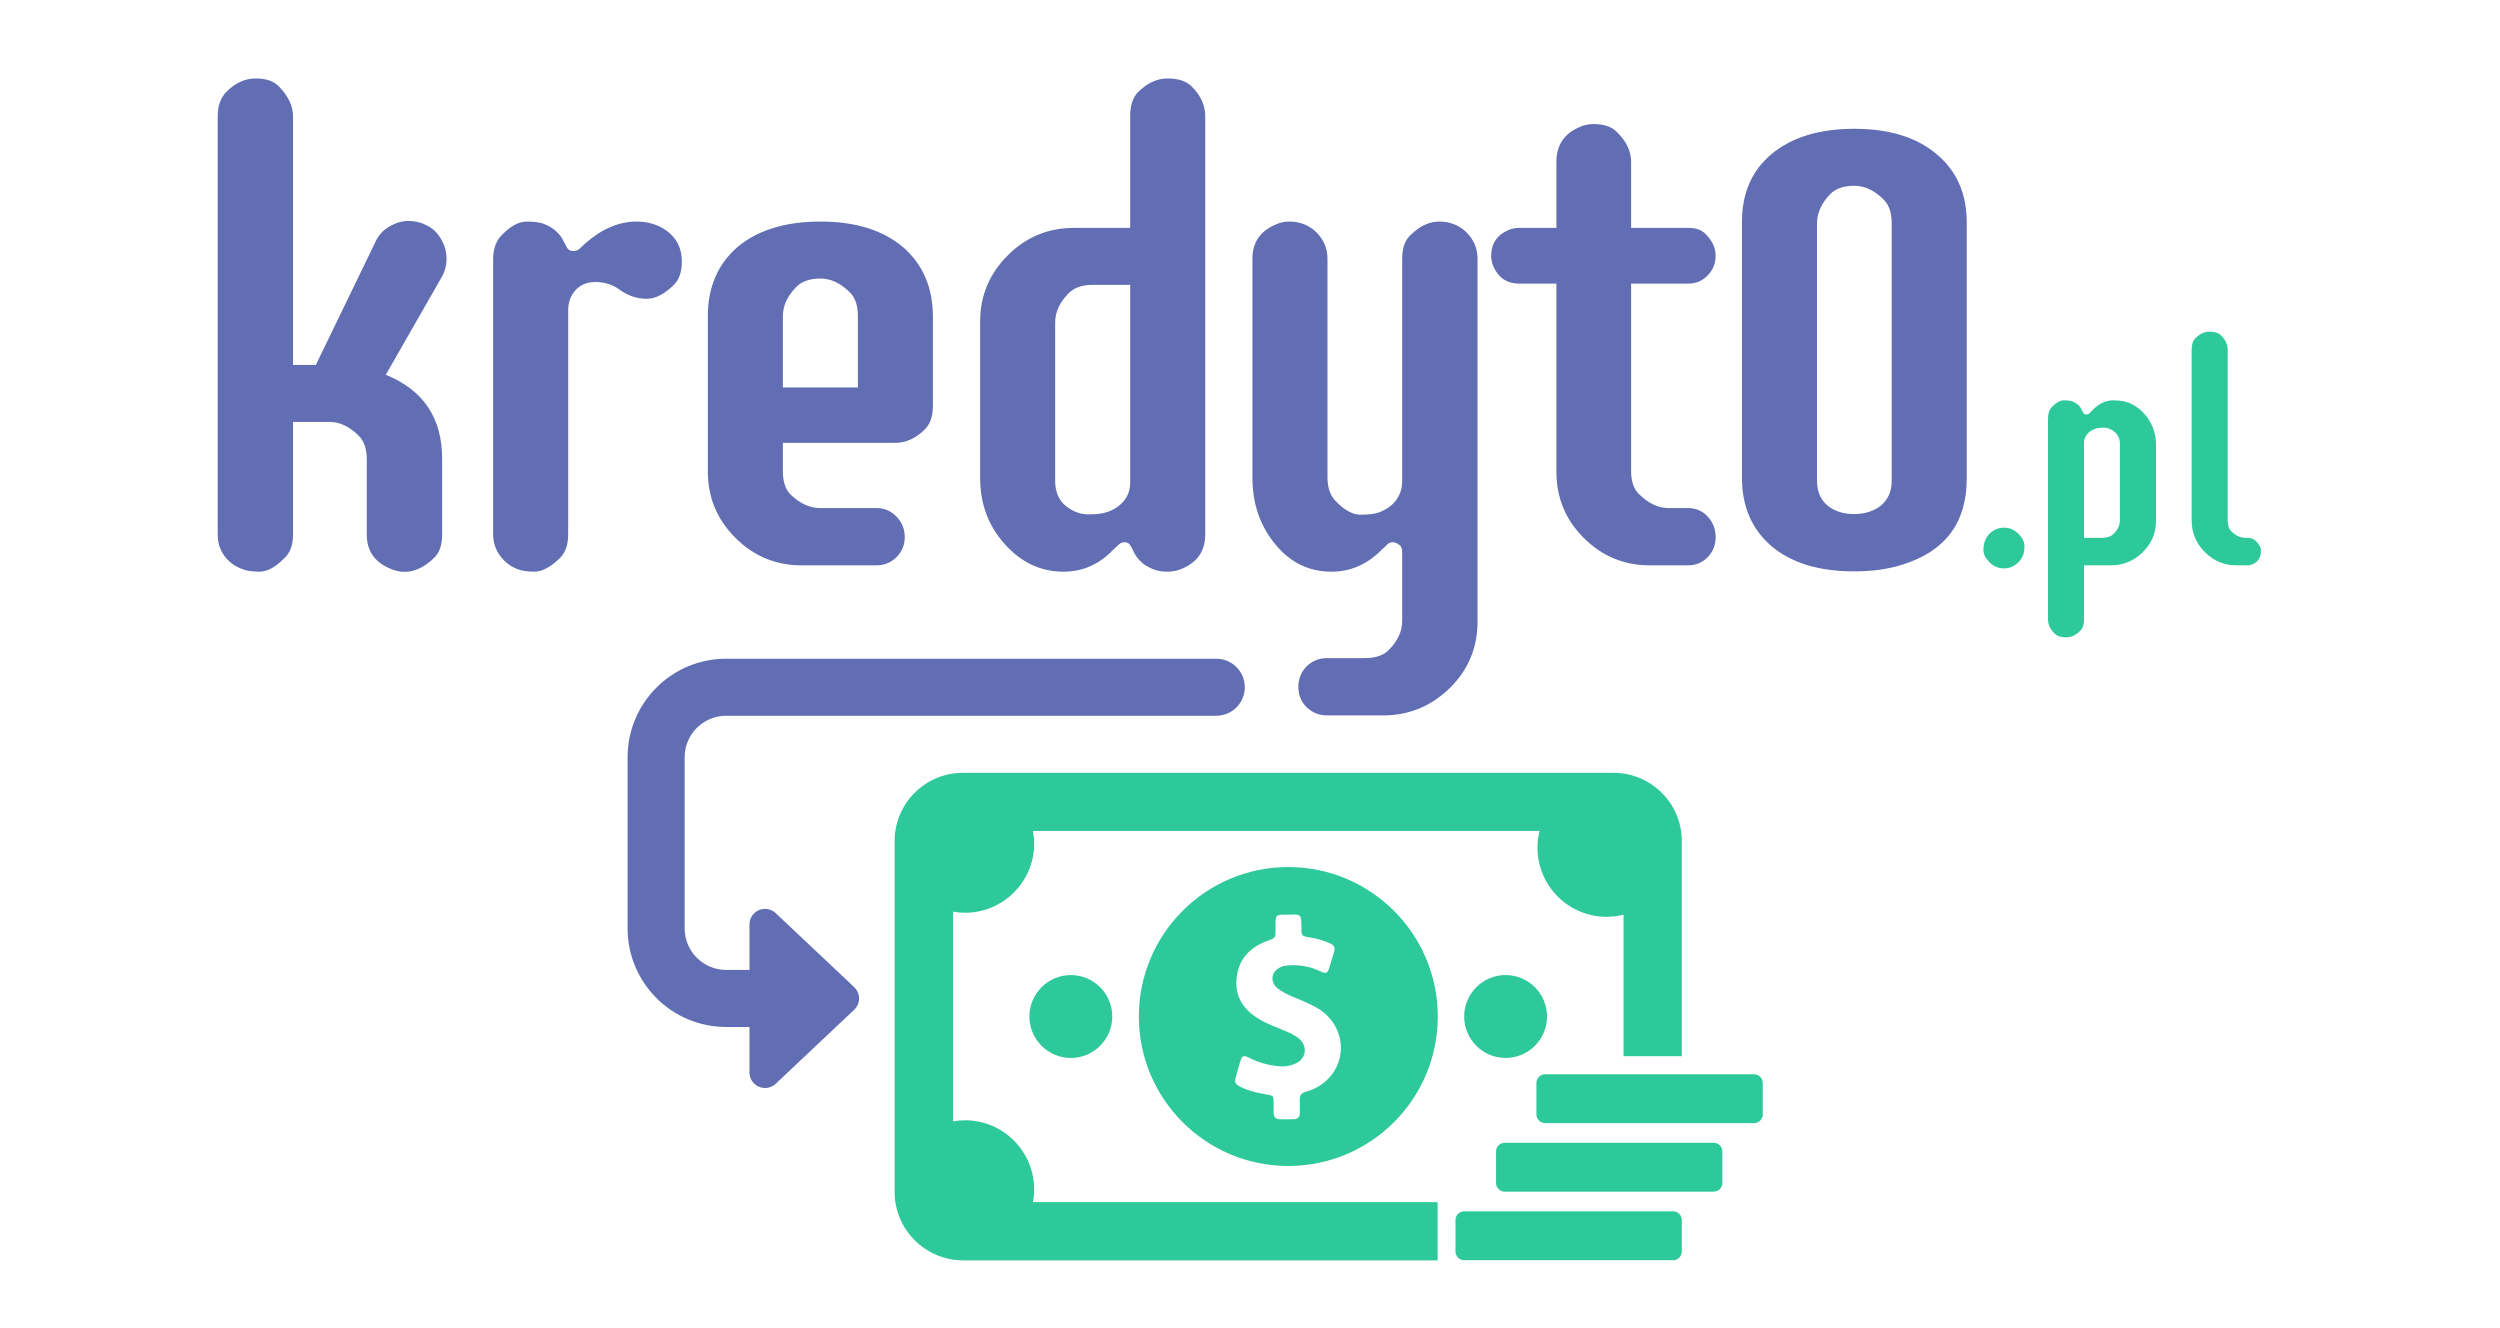 <svg width="482" height="256" viewBox="0 0 482 256" fill="none" xmlns="http://www.w3.org/2000/svg">
<path d="M74.379 72.257C81.622 75.186 85.244 80.578 85.244 88.431V103.08C85.244 105.073 84.735 106.559 83.718 107.535C80.951 110.221 78.102 110.912 75.173 109.61C72.202 108.349 70.717 106.172 70.717 103.08V88.614C70.717 86.58 70.209 85.054 69.191 84.037C67.401 82.246 65.529 81.351 63.576 81.351H56.496V103.08C56.496 105.033 55.967 106.518 54.909 107.535C53.159 109.326 51.532 110.221 50.026 110.221C48.521 110.221 47.32 110.017 46.425 109.61C45.53 109.244 44.757 108.756 44.106 108.146C42.682 106.762 41.97 105.073 41.97 103.08V22.452C41.97 20.458 42.499 18.912 43.556 17.814C45.266 16.023 47.178 15.128 49.294 15.128C51.328 15.128 52.834 15.657 53.81 16.715C55.601 18.546 56.496 20.458 56.496 22.452V70.365H60.891L72.365 46.683C72.935 45.381 73.83 44.384 75.051 43.692C76.271 42.96 77.512 42.594 78.774 42.594C80.035 42.594 81.236 42.899 82.375 43.509C83.514 44.079 84.409 44.954 85.061 46.134C85.752 47.314 86.098 48.555 86.098 49.857C86.098 51.118 85.813 52.258 85.244 53.275L74.379 72.257ZM122.79 42.716C123.807 42.716 124.804 42.858 125.781 43.143C126.757 43.428 127.673 43.876 128.527 44.486C130.48 45.91 131.457 47.883 131.457 50.406C131.457 52.441 130.928 53.967 129.87 54.984C128.039 56.734 126.33 57.608 124.743 57.608C122.709 57.608 120.857 56.957 119.189 55.655C117.887 54.801 116.422 54.373 114.794 54.373C113.167 54.373 111.885 54.903 110.949 55.96C110.013 56.978 109.545 58.28 109.545 59.867V103.019C109.545 104.972 109.037 106.477 108.019 107.535C106.188 109.326 104.52 110.221 103.015 110.221C101.55 110.221 100.37 110.017 99.475 109.61C98.62 109.244 97.867 108.736 97.216 108.084C95.792 106.66 95.08 104.972 95.08 103.019V50.04C95.08 48.046 95.609 46.5 96.667 45.401C98.376 43.611 100.003 42.716 101.55 42.716C103.137 42.716 104.317 42.899 105.09 43.265C105.863 43.591 106.514 43.977 107.043 44.425C107.775 45.076 108.304 45.747 108.63 46.439C108.955 47.09 109.22 47.578 109.423 47.904C109.667 48.229 110.034 48.392 110.522 48.392C111.051 48.392 111.478 48.229 111.804 47.904L112.902 46.866C116.076 44.099 119.372 42.716 122.79 42.716ZM168.942 97.953C170.489 97.953 171.791 98.502 172.849 99.601C173.906 100.699 174.435 102.022 174.435 103.568C174.435 105.073 173.906 106.355 172.849 107.413C171.791 108.471 170.489 109 168.942 109H154.538C149.574 109 145.322 107.23 141.782 103.69C138.242 100.15 136.472 95.898 136.472 90.934V60.965C136.472 55.431 138.343 51.017 142.087 47.721C145.993 44.384 151.364 42.716 158.2 42.716C164.955 42.716 170.285 44.384 174.191 47.721C177.975 51.057 179.868 55.513 179.868 61.087V78.177C179.868 80.212 179.359 81.738 178.342 82.755C176.592 84.505 174.68 85.379 172.604 85.379H150.937V90.811C150.937 92.887 151.446 94.413 152.463 95.389C154.253 97.098 156.145 97.953 158.139 97.953H168.942ZM165.402 60.965C165.402 58.931 164.894 57.405 163.876 56.388C162.086 54.597 160.194 53.702 158.2 53.702C156.166 53.702 154.619 54.231 153.561 55.289C151.812 57.039 150.937 58.931 150.937 60.965V74.698H165.402V60.965ZM232.368 103.08C232.368 106.172 230.903 108.349 227.973 109.61C227.078 110.017 226.101 110.221 225.043 110.221C223.985 110.221 223.07 110.058 222.297 109.732C221.524 109.407 220.873 109.041 220.344 108.634C219.611 107.983 219.082 107.352 218.757 106.742C218.472 106.131 218.207 105.623 217.963 105.216C217.719 104.768 217.353 104.544 216.865 104.544C216.376 104.544 215.949 104.728 215.583 105.094L214.484 106.131C211.839 108.858 208.686 110.221 205.024 110.221C200.629 110.221 196.845 108.43 193.671 104.85C190.538 101.35 188.972 97.118 188.972 92.154V62.003C188.972 57.039 190.742 52.787 194.282 49.247C197.822 45.706 202.074 43.937 207.038 43.937H217.902V22.33C217.902 20.296 218.411 18.77 219.428 17.752C221.178 16.003 223.07 15.128 225.104 15.128C227.18 15.128 228.726 15.637 229.743 16.654C231.493 18.404 232.368 20.296 232.368 22.33V103.08ZM203.437 92.704C203.437 94.779 204.108 96.386 205.451 97.525C206.835 98.624 208.279 99.173 209.785 99.173C211.331 99.173 212.531 99.031 213.386 98.746C214.281 98.461 215.054 98.054 215.705 97.525C217.17 96.386 217.902 94.88 217.902 93.009V54.923H210.639C208.645 54.923 207.119 55.452 206.061 56.51C204.312 58.259 203.437 60.151 203.437 62.186V92.704ZM271.867 45.401C272.925 44.384 273.881 43.692 274.736 43.326C275.631 42.919 276.567 42.716 277.543 42.716C278.561 42.716 279.517 42.899 280.412 43.265C281.307 43.631 282.08 44.14 282.731 44.791C284.156 46.215 284.868 47.904 284.868 49.857V119.864C284.868 124.869 283.098 129.121 279.558 132.621C275.936 136.161 271.643 137.931 266.679 137.931H255.876C254.33 137.931 253.007 137.402 251.909 136.344C250.851 135.286 250.322 133.984 250.322 132.438C250.322 130.891 250.851 129.569 251.909 128.47C253.007 127.412 254.33 126.883 255.876 126.883H263.078C265.153 126.883 266.699 126.375 267.717 125.357C269.466 123.608 270.341 121.736 270.341 119.742V106.498C270.341 105.724 270.117 105.216 269.67 104.972C269.263 104.687 268.856 104.544 268.449 104.544C268.042 104.544 267.676 104.728 267.35 105.094L266.313 106.07C263.546 108.837 260.352 110.221 256.73 110.221C252.336 110.221 248.694 108.43 245.805 104.85C242.916 101.31 241.472 97.078 241.472 92.154V49.857C241.472 46.764 242.936 44.588 245.866 43.326C246.721 42.919 247.636 42.716 248.613 42.716C249.63 42.716 250.586 42.899 251.481 43.265C252.377 43.631 253.15 44.14 253.801 44.791C255.225 46.215 255.937 47.904 255.937 49.857V91.971C255.937 93.965 256.446 95.491 257.463 96.549C259.172 98.339 260.779 99.234 262.285 99.234C263.79 99.234 264.97 99.092 265.825 98.807C266.72 98.482 267.513 98.034 268.205 97.464C269.629 96.244 270.341 94.657 270.341 92.704V49.857C270.341 47.863 270.85 46.378 271.867 45.401ZM325.405 97.953C326.951 97.953 328.233 98.502 329.25 99.601C330.267 100.699 330.776 102.022 330.776 103.568C330.776 105.073 330.267 106.355 329.25 107.413C328.233 108.471 326.951 109 325.405 109H318.08C313.116 109 308.864 107.23 305.324 103.69C301.825 100.191 300.075 95.939 300.075 90.934V54.679H292.873C290.554 54.679 288.906 53.58 287.929 51.383C287.644 50.732 287.502 50.04 287.502 49.308C287.502 46.988 288.6 45.34 290.798 44.364C291.449 44.079 292.141 43.937 292.873 43.937H300.075V31.241C300.075 28.027 301.54 25.789 304.47 24.527C305.324 24.12 306.26 23.917 307.277 23.917C309.271 23.917 310.777 24.446 311.794 25.504C313.584 27.254 314.479 29.166 314.479 31.241V43.937H325.527C326.951 43.937 328.05 44.323 328.823 45.096C330.125 46.398 330.776 47.802 330.776 49.308C330.776 50.773 330.267 52.034 329.25 53.092C328.233 54.15 326.992 54.679 325.527 54.679H314.479V90.811C314.479 92.846 315.008 94.352 316.066 95.328C317.857 97.078 319.728 97.953 321.682 97.953H325.405ZM335.851 42.777C335.851 37.284 337.723 32.95 341.467 29.776C345.373 26.48 350.724 24.832 357.519 24.832C364.274 24.832 369.584 26.48 373.449 29.776C377.274 32.991 379.186 37.365 379.186 42.899V92.276C379.186 100.781 375.036 106.314 366.735 108.878C364.05 109.732 360.978 110.16 357.519 110.16C354.101 110.16 351.049 109.753 348.364 108.939C345.678 108.084 343.42 106.884 341.589 105.338C337.764 102.083 335.851 97.668 335.851 92.093V42.777ZM364.721 43.082C364.721 41.047 364.212 39.522 363.195 38.504C361.405 36.714 359.513 35.819 357.519 35.819C355.525 35.819 353.999 36.328 352.941 37.345C351.192 39.135 350.317 41.047 350.317 43.082V92.643C350.317 94.718 350.988 96.325 352.331 97.464C353.714 98.563 355.423 99.112 357.458 99.112C359.533 99.112 361.262 98.563 362.646 97.464C364.029 96.325 364.721 94.718 364.721 92.643V43.082Z" fill="#616EB4"/>
<path d="M386.359 101.734C387.434 101.734 388.361 102.125 389.142 102.906C389.924 103.688 390.314 104.479 390.314 105.279C390.314 106.08 390.207 106.715 389.992 107.184C389.777 107.652 389.494 108.062 389.142 108.414C388.361 109.195 387.434 109.586 386.359 109.586C385.285 109.586 384.357 109.195 383.576 108.414C382.795 107.633 382.404 106.852 382.404 106.07C382.404 104.742 382.795 103.688 383.576 102.906C384.357 102.125 385.285 101.734 386.359 101.734ZM394.859 80.699C394.859 79.723 395.103 78.981 395.591 78.473C396.412 77.613 397.203 77.184 397.964 77.184C398.726 77.184 399.292 77.272 399.664 77.447C400.035 77.603 400.347 77.789 400.601 78.004C400.914 78.258 401.148 78.561 401.304 78.912C401.46 79.264 401.597 79.518 401.714 79.674C401.851 79.83 402.037 79.908 402.271 79.908C402.505 79.908 402.701 79.83 402.857 79.674C403.013 79.498 403.267 79.234 403.619 78.883C404.791 77.75 406.07 77.184 407.457 77.184C408.863 77.184 410.025 77.418 410.943 77.887C411.88 78.336 412.701 78.961 413.404 79.762C414.927 81.461 415.689 83.492 415.689 85.856V100.328C415.689 102.73 414.839 104.771 413.14 106.451C411.402 108.15 409.351 109 406.988 109H401.802V119.43C401.802 120.406 401.558 121.139 401.07 121.627C400.23 122.467 399.312 122.887 398.316 122.887C397.339 122.887 396.607 122.643 396.119 122.154C395.279 121.314 394.859 120.406 394.859 119.43V80.699ZM408.716 85.592C408.716 84.635 408.384 83.873 407.72 83.307C407.076 82.74 406.382 82.457 405.64 82.457C404.917 82.457 404.341 82.535 403.912 82.691C403.501 82.828 403.14 83.023 402.828 83.277C402.144 83.863 401.802 84.586 401.802 85.445V103.697H405.259C406.216 103.697 406.949 103.453 407.457 102.965C408.296 102.164 408.716 101.266 408.716 100.27V85.592ZM429.491 100.27C429.491 101.266 429.735 101.998 430.224 102.467C431.083 103.287 431.991 103.697 432.948 103.697H433.241C433.964 103.697 434.521 103.893 434.911 104.283C435.575 104.947 435.907 105.553 435.907 106.1C435.907 106.646 435.839 107.086 435.702 107.418C435.566 107.73 435.38 108.004 435.146 108.238C434.599 108.746 433.964 109 433.241 109H431.22C428.837 109 426.796 108.15 425.097 106.451C423.398 104.752 422.548 102.711 422.548 100.328V67.398C422.548 66.422 422.792 65.689 423.28 65.201C424.12 64.361 425.028 63.941 426.005 63.941C427.001 63.941 427.743 64.186 428.232 64.674C429.071 65.514 429.491 66.422 429.491 67.398V100.27Z" fill="#2DC99A"/>
<path d="M219.568 195.983C219.568 211.894 232.475 224.801 248.386 224.801C264.297 224.801 277.204 211.894 277.204 195.983C277.204 180.072 264.297 167.165 248.386 167.165C232.475 167.165 219.568 180.072 219.568 195.983ZM250.913 178.74C250.913 180.481 250.913 180.481 252.654 180.754C253.986 180.959 255.249 181.369 256.512 181.915C257.195 182.223 257.434 182.701 257.229 183.418C256.922 184.476 256.615 185.569 256.273 186.627C255.966 187.618 255.625 187.788 254.669 187.31C252.722 186.388 250.708 185.979 248.557 186.115C248.01 186.149 247.464 186.218 246.918 186.457C245.074 187.276 244.767 189.291 246.337 190.554C247.123 191.203 248.044 191.647 248.966 192.056C250.605 192.739 252.244 193.388 253.781 194.242C258.732 196.973 260.063 203.187 256.581 207.421C255.317 208.958 253.678 209.982 251.766 210.494C250.947 210.733 250.571 211.143 250.605 212.031C250.639 212.884 250.605 213.738 250.605 214.592C250.605 215.343 250.23 215.753 249.479 215.787C248.557 215.821 247.635 215.821 246.747 215.787C245.928 215.787 245.552 215.309 245.552 214.523C245.552 213.909 245.552 213.294 245.552 212.645C245.552 211.28 245.484 211.211 244.186 211.007C242.513 210.733 240.84 210.358 239.303 209.607C238.074 209.026 237.972 208.719 238.313 207.456C238.586 206.499 238.825 205.578 239.133 204.622C239.474 203.529 239.781 203.392 240.772 203.904C242.479 204.792 244.289 205.304 246.201 205.543C247.43 205.68 248.625 205.578 249.752 205.065C251.869 204.143 252.21 201.685 250.4 200.217C249.786 199.705 249.103 199.329 248.386 199.022C246.542 198.202 244.596 197.588 242.82 196.529C239.986 194.822 238.177 192.5 238.382 189.017C238.621 185.091 240.84 182.667 244.425 181.369C245.893 180.823 245.928 180.857 245.928 179.32C245.928 178.808 245.928 178.262 245.928 177.75C245.962 176.589 246.167 176.384 247.327 176.35C247.703 176.35 248.044 176.35 248.42 176.35C250.878 176.247 250.878 176.247 250.913 178.74ZM298.271 195.983C298.271 200.388 294.686 203.973 290.281 203.973C285.877 203.973 282.291 200.388 282.291 195.983C282.291 191.578 285.877 187.993 290.281 187.993C294.686 187.993 298.271 191.578 298.271 195.983ZM206.456 187.993C210.861 187.993 214.446 191.578 214.446 195.983C214.446 200.388 210.861 203.973 206.456 203.973C202.052 203.973 198.467 200.388 198.467 195.983C198.467 191.578 202.052 187.993 206.456 187.993ZM172.483 229.82V162.146C172.483 154.907 178.39 149 185.628 149H311.11C318.348 149 324.255 154.907 324.255 162.146V203.631H313.022V176.35C311.963 176.623 310.87 176.76 309.744 176.76C302.403 176.76 296.427 170.784 296.427 163.443C296.427 162.316 296.564 161.224 296.837 160.199H199.149C199.286 160.985 199.388 161.804 199.388 162.658C199.388 169.999 193.413 175.974 186.072 175.974C185.287 175.974 184.501 175.906 183.75 175.769V216.197C184.501 216.06 185.287 215.992 186.072 215.992C193.413 215.992 199.388 221.967 199.388 229.308C199.388 230.162 199.32 230.947 199.149 231.766H277.17V243H185.662C178.39 242.966 172.483 237.059 172.483 229.82ZM322.582 233.542C323.504 233.542 324.255 234.293 324.255 235.215V241.293C324.255 242.215 323.504 242.966 322.582 242.966H282.291C281.37 242.966 280.618 242.215 280.618 241.293V235.215C280.618 234.293 281.37 233.542 282.291 233.542H322.582ZM330.401 229.752H290.111C289.189 229.752 288.438 229.001 288.438 228.079V222.001C288.438 221.079 289.189 220.328 290.111 220.328H330.401C331.323 220.328 332.074 221.079 332.074 222.001V228.079C332.074 229.001 331.323 229.752 330.401 229.752ZM339.859 208.787V214.865C339.859 215.787 339.108 216.538 338.186 216.538H297.896C296.974 216.538 296.222 215.787 296.222 214.865V208.787C296.222 207.865 296.974 207.114 297.896 207.114H338.186C339.108 207.114 339.859 207.865 339.859 208.787Z" fill="#2DC99A"/>
<path fill-rule="evenodd" clip-rule="evenodd" d="M140 127H156.5H209H234.5C237.538 127 240 129.462 240 132.5C240 135.538 237.538 138 234.5 138H209H202H156.5H140C135.582 138 132 141.582 132 146V159V166V171V179C132 183.418 135.582 187 140 187H144.5V178.235C144.5 175.604 147.644 174.248 149.558 176.052L164.685 190.317C165.941 191.502 165.941 193.498 164.685 194.683L149.558 208.948C147.644 210.752 144.5 209.396 144.5 206.765V198H140C129.507 198 121 189.493 121 179V168V166V146C121 135.507 129.507 127 140 127Z" fill="#616EB4"/>
</svg>
